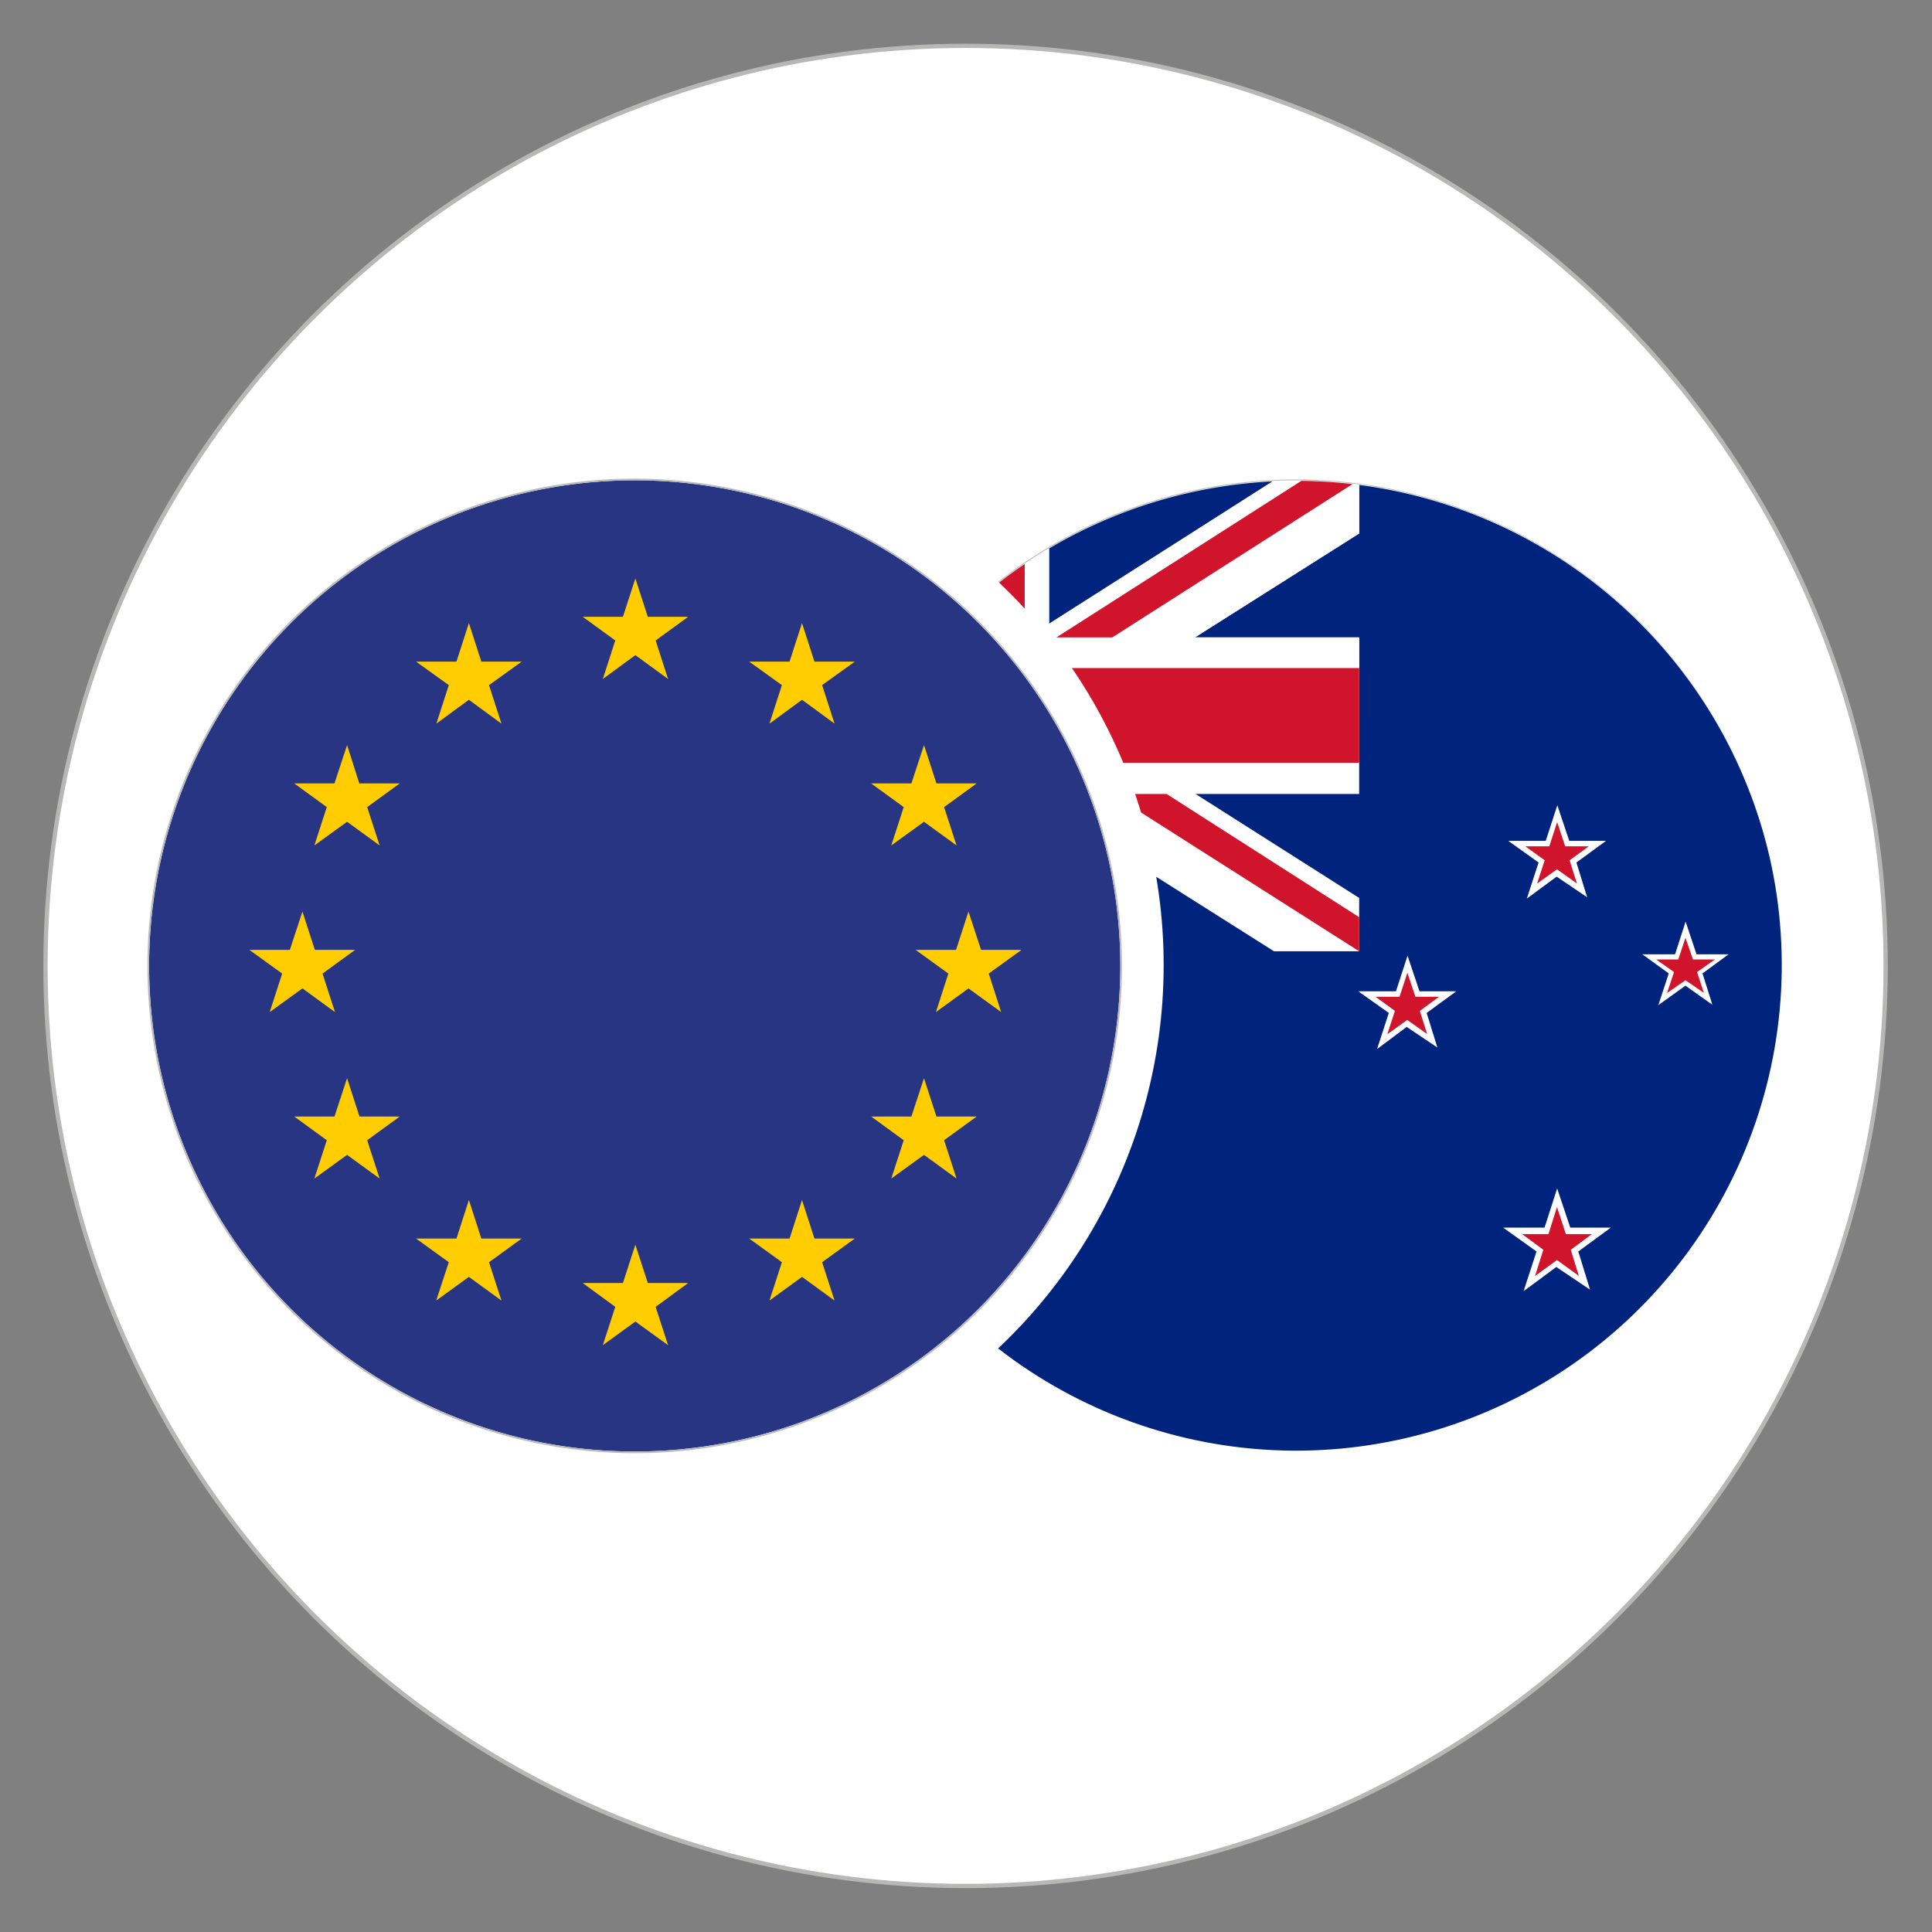 <svg id="Layer_1" data-name="Layer 1" xmlns="http://www.w3.org/2000/svg" xmlns:xlink="http://www.w3.org/1999/xlink" viewBox="0 0 113.39 113.39"><rect x="0" y="0" width="113.39" height="113.39" fill="#808080" stroke="none"/><defs><style>.cls-1{fill:none;}.cls-2,.cls-5{fill:#fff;}.cls-2{stroke:#b7b7b6;stroke-miterlimit:10;stroke-width:0.25px;}.cls-3{clip-path:url(#clip-path);}.cls-4{fill:#bcbcbc;}.cls-6{fill:#00247d;}.cls-7{fill:#cf142b;}.cls-8{fill:#283583;}.cls-9{fill:#ffcd00;}</style><clipPath id="clip-path"><path class="cls-1" d="M76.09,28.14a28.38,28.38,0,0,0-17.51,6,30.91,30.91,0,0,1,0,45,28.5,28.5,0,1,0,17.51-51Z"/></clipPath></defs><circle class="cls-2" cx="56.67" cy="56.69" r="54"/><g class="cls-3"><path class="cls-4" d="M76.09,28.19a28.5,28.5,0,1,1-28.5,28.5,28.5,28.5,0,0,1,28.5-28.5m0-.1a28.6,28.6,0,1,0,28.6,28.6,28.63,28.63,0,0,0-28.6-28.6Z"/><polygon class="cls-5" points="60.14 55.83 61.57 55.83 61.57 47.48 74.78 55.83 79.77 55.83 79.77 52.7 70.17 46.6 79.77 46.6 79.77 44.77 60.14 44.77 60.14 55.83"/><path class="cls-6" d="M70.13,37.41h9.64V46.6h-9.6l9.6,6.1v3.13h-5L61.57,47.48v8.35H54.29V47.48l-6.2,3.92a28.12,28.12,0,0,0-.5,5.31A28.5,28.5,0,1,0,79.77,28.46v2.85Z"/><path class="cls-6" d="M74.73,28.25a28.48,28.48,0,0,0-13.16,3.94v4.42Z"/><path class="cls-5" d="M76.09,28.22h.31l0,0H74.83l-.1.06C75.18,28.23,75.64,28.22,76.09,28.22Z"/><path class="cls-5" d="M55.77,36.74a28.39,28.39,0,0,0-2.17,2.47h2.17Z"/><path class="cls-5" d="M65.28,37.41H62L76.4,28.22h-.31c-.45,0-.91,0-1.36,0L61.57,36.61V32.19c-.49.29-1,.6-1.43.91v6.11H79.77v-1.8H70.13l9.64-6.1V28.46l-.39-.05Z"/><path class="cls-5" d="M54.29,55.83h1.48V44.77H50.21a29.7,29.7,0,0,0-1.12,2.8l1.52-1h3.28l-5.53,3.54c-.1.41-.19.84-.27,1.26l6.2-3.92Z"/><path class="cls-7" d="M55.77,44.77V55.83h4.37V44.77H79.77V39.21H60.14V33.1a28.81,28.81,0,0,0-4.37,3.64v2.47H53.6a28.6,28.6,0,0,0-3.39,5.56Z"/><path class="cls-7" d="M65.28,37.41l14.1-9a29.43,29.43,0,0,0-3-.19L62,37.41Z"/><path class="cls-7" d="M53.89,46.6H50.61l-1.52,1c-.28.84-.53,1.7-.73,2.57Z"/><polygon class="cls-7" points="79.77 53.83 79.77 55.83 65.26 46.6 68.47 46.6 79.77 53.83"/><polygon class="cls-5" points="91.4 47.26 92.1 49.35 94.26 49.35 92.52 50.62 93.15 52.66 91.36 51.45 89.61 52.74 90.3 50.62 88.52 49.35 90.72 49.35 91.4 47.26"/><polygon class="cls-5" points="82.61 56.09 83.31 58.18 85.47 58.18 83.73 59.45 84.36 61.48 82.56 60.27 80.82 61.57 81.51 59.45 79.72 58.18 81.93 58.18 82.61 56.09"/><polygon class="cls-5" points="91.39 69.75 92.16 72.05 94.54 72.05 92.63 73.45 93.32 75.69 91.34 74.36 89.42 75.78 90.18 73.45 88.22 72.05 90.65 72.05 91.39 69.75"/><polygon class="cls-5" points="98.93 54.09 99.57 56.01 101.45 56.01 99.92 57.13 100.5 58.97 98.92 57.85 97.33 58.99 97.94 57.13 96.39 56.01 98.31 56.01 98.93 54.09"/><polygon class="cls-7" points="91.39 48.25 91.86 49.67 93.25 49.67 92.12 50.49 92.55 51.85 91.38 51.02 90.21 51.86 90.66 50.49 89.52 49.67 90.93 49.67 91.39 48.25"/><polygon class="cls-7" points="82.6 57.09 83.07 58.5 84.46 58.5 83.33 59.33 83.76 60.69 82.59 59.86 81.42 60.7 81.87 59.33 80.73 58.5 82.14 58.5 82.6 57.09"/><polygon class="cls-7" points="91.38 70.84 91.9 72.43 93.43 72.43 92.19 73.35 92.66 74.88 91.38 73.95 90.09 74.89 90.58 73.35 89.33 72.43 90.88 72.43 91.38 70.84"/><polygon class="cls-7" points="98.92 55.04 99.36 56.31 100.65 56.31 99.6 57.05 100 58.27 98.92 57.53 97.84 58.28 98.25 57.05 97.2 56.31 98.5 56.31 98.92 55.04"/></g><circle class="cls-8" cx="37.25" cy="56.69" r="28.5" transform="translate(-8.6 6.7) rotate(-9.22)"/><polygon class="cls-9" points="37.29 33.95 36.56 36.2 34.2 36.2 36.11 37.59 35.38 39.85 37.29 38.45 39.21 39.85 38.48 37.59 40.39 36.2 38.02 36.2 37.29 33.95"/><polygon class="cls-9" points="38.02 75.3 37.29 73.05 36.56 75.3 34.2 75.3 36.11 76.7 35.38 78.95 37.29 77.56 39.21 78.95 38.48 76.7 40.39 75.3 38.02 75.3"/><polygon class="cls-9" points="17.75 58.01 19.66 59.4 18.93 57.14 20.84 55.75 18.48 55.75 17.75 53.5 17.01 55.75 14.64 55.75 16.56 57.14 15.83 59.4 17.75 58.01"/><polygon class="cls-9" points="27.52 36.57 26.79 38.83 24.42 38.83 26.34 40.21 25.61 42.47 27.52 41.07 29.43 42.47 28.7 40.21 30.62 38.83 28.25 38.83 27.52 36.57"/><polygon class="cls-9" points="20.37 43.73 19.63 45.98 17.27 45.98 19.18 47.37 18.45 49.62 20.37 48.23 22.28 49.62 21.55 47.37 23.46 45.98 21.09 45.98 20.37 43.73"/><polygon class="cls-9" points="21.1 65.53 20.37 63.28 19.63 65.53 17.27 65.53 19.18 66.92 18.45 69.17 20.37 67.78 22.28 69.17 21.55 66.92 23.46 65.53 21.1 65.53"/><polygon class="cls-9" points="28.25 72.69 27.52 70.43 26.79 72.69 24.42 72.69 26.34 74.08 25.6 76.33 27.52 74.94 29.43 76.33 28.7 74.08 30.62 72.69 28.25 72.69"/><polygon class="cls-9" points="59.95 55.75 57.58 55.75 56.84 53.5 56.11 55.75 53.74 55.75 55.66 57.14 54.93 59.4 56.84 58.01 58.76 59.4 58.03 57.14 59.95 55.75"/><polygon class="cls-9" points="47.07 36.57 46.34 38.83 43.97 38.83 45.89 40.21 45.16 42.47 47.07 41.07 48.98 42.47 48.25 40.21 50.17 38.83 47.8 38.83 47.07 36.57"/><polygon class="cls-9" points="53.04 47.37 52.31 49.62 54.23 48.23 56.14 49.62 55.41 47.37 57.32 45.98 54.96 45.98 54.23 43.73 53.49 45.98 51.13 45.98 53.04 47.37"/><polygon class="cls-9" points="54.96 65.53 54.23 63.28 53.49 65.53 51.13 65.53 53.04 66.92 52.31 69.17 54.23 67.78 56.14 69.17 55.41 66.92 57.32 65.53 54.96 65.53"/><polygon class="cls-9" points="47.8 72.69 47.07 70.43 46.34 72.69 43.97 72.69 45.89 74.08 45.16 76.33 47.07 74.94 48.98 76.33 48.25 74.08 50.17 72.69 47.8 72.69"/><path class="cls-4" d="M37.25,28.19a28.5,28.5,0,1,1-28.5,28.5,28.5,28.5,0,0,1,28.5-28.5m0-.1a28.6,28.6,0,1,0,28.6,28.6,28.63,28.63,0,0,0-28.6-28.6Z"/></svg>